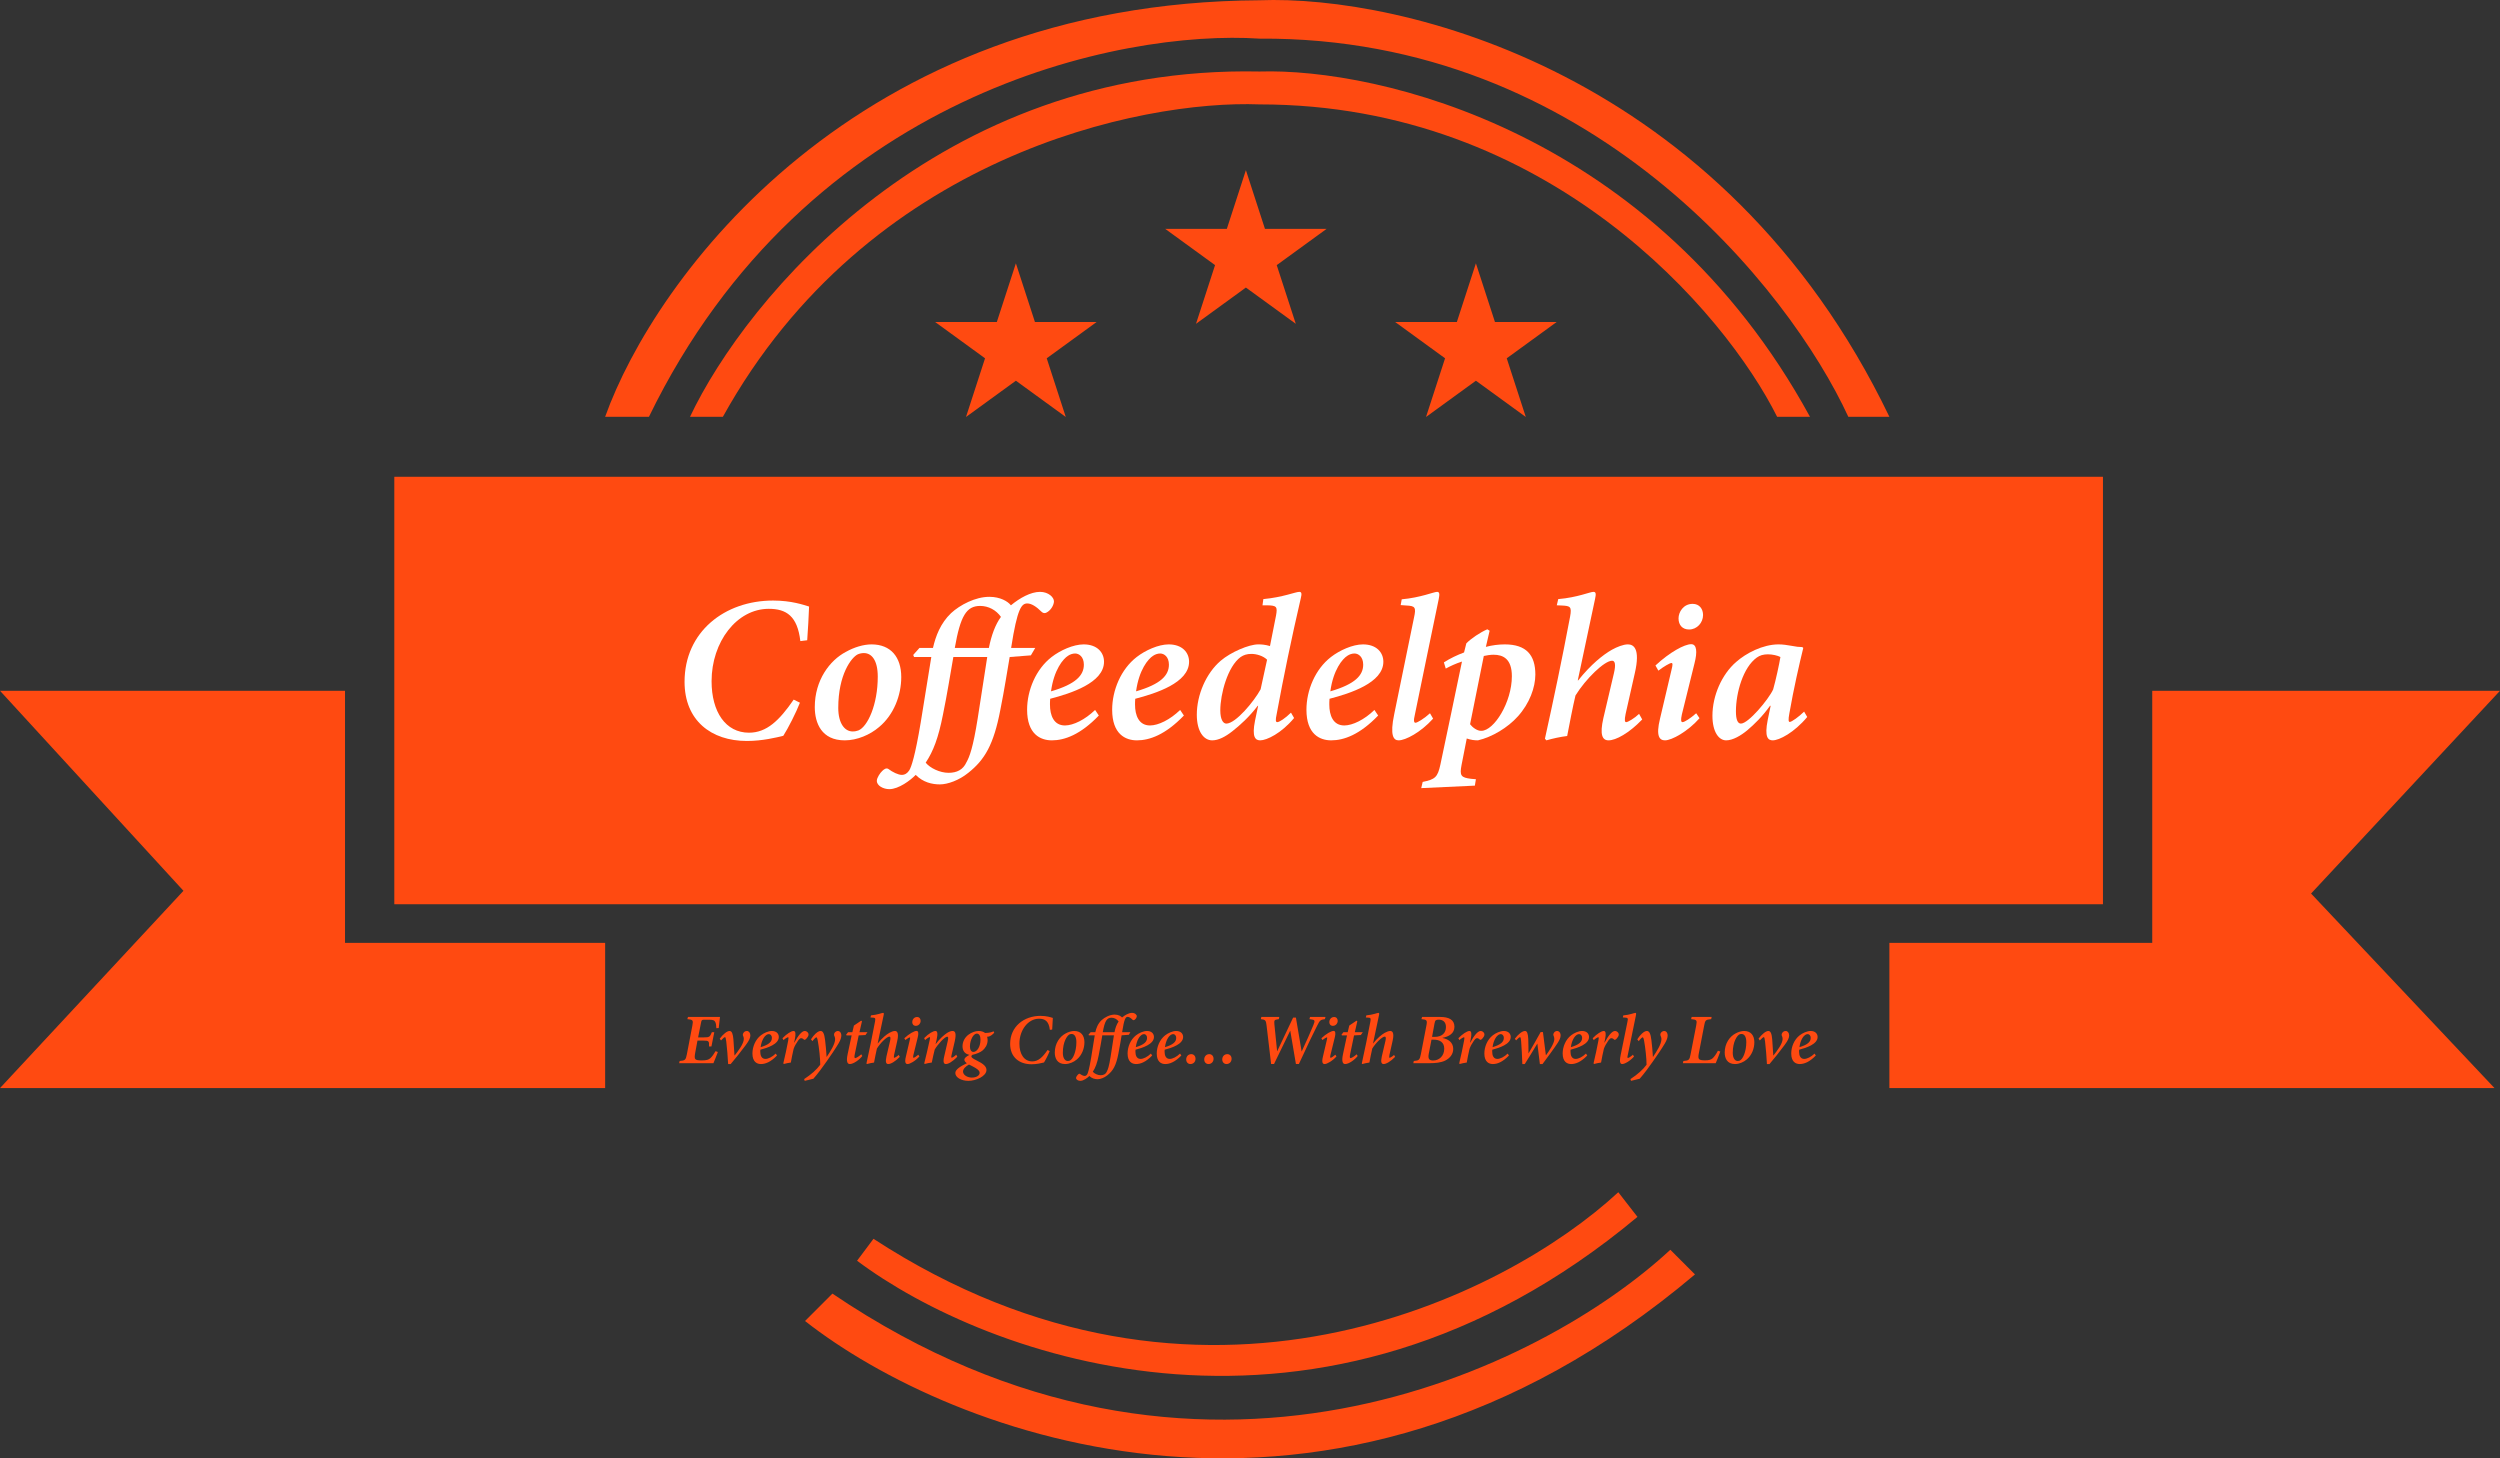 <svg xmlns="http://www.w3.org/2000/svg" fill="none" viewBox="0 0 456 266" height="266" width="456">
<rect x="0" y="0" width="456" height="266" fill="#333333" stroke="none"/>
<path fill="#FF4A11" d="M229.748 0.049C155.829 0.449 119.369 50.862 110.379 76.019H118.37C147.139 16.843 204.609 5.381 229.748 7.047C290.082 6.647 326.475 52.861 337.13 76.019H344.622C314.255 12.844 255.387 -0.95 229.748 0.049Z"></path>
<path fill="#FF4A11" d="M229.748 13.044C171.012 11.845 136.018 54.527 125.862 76.019H131.855C158.227 28.438 208.105 18.209 229.748 19.042C282.49 19.042 314.655 57.026 324.145 76.019H330.138C301.769 24.04 251.391 12.378 229.748 13.044Z"></path>
<path fill="#FF4A11" d="M33.463 162.483L0 125.998H62.931V171.98H110.379V198.469H0L33.463 162.483Z"></path>
<path fill="#FF4A11" d="M344.622 198.469V171.98H392.57V125.998H456L421.538 162.983L455.001 198.469H344.622Z"></path>
<path fill="#FF4A11" d="M156.329 229.956L159.325 225.958C218.86 264.742 274.699 236.453 295.176 217.461L298.673 221.959C240.736 270.34 179.636 247.449 156.329 229.956Z"></path>
<path fill="#FF4A11" d="M146.839 240.952L151.834 235.954C218.56 281.135 281.525 249.448 304.666 227.957L309.161 232.455C242.434 288.832 173.143 261.61 146.839 240.952Z"></path>
<path fill="#FF4A11" d="M383.579 86.965H71.921V164.933H383.579V86.965Z"></path>
<path fill="#FF4A11" d="M185.297 48.03L188.773 58.736H200.022L190.922 65.353L194.398 76.058L185.297 69.442L176.196 76.058L179.672 65.353L170.572 58.736H181.821L185.297 48.03Z"></path>
<path fill="#FF4A11" d="M227.251 31.037L230.727 41.743H241.976L232.875 48.359L236.352 59.065L227.251 52.449L218.15 59.065L221.626 48.359L212.526 41.743H223.775L227.251 31.037Z"></path>
<path fill="#FF4A11" d="M269.205 48.03L272.681 58.736H283.93L274.829 65.353L278.306 76.058L269.205 69.442L260.104 76.058L263.58 65.353L254.48 58.736H265.729L269.205 48.03Z"></path>
<path fill="white" d="M144.769 127.609L145.907 128.174C145.224 129.947 143.746 132.852 142.874 134.21C141.66 134.511 139.082 135.153 136.238 135.153C129.678 135.153 124.863 131.381 124.863 124.365C124.863 115.236 132.181 109.54 141.016 109.54C144.352 109.54 146.589 110.333 147.575 110.634C147.499 112.596 147.386 114.708 147.234 116.783L145.983 116.934C145.452 112.369 143.442 111.049 140.219 111.049C134.38 111.049 129.792 117.085 129.792 124.251C129.792 129.872 132.371 133.644 136.617 133.644C139.84 133.644 142.153 131.418 144.769 127.609Z"></path>
<path fill="white" d="M154.076 135.04C149.867 135.04 148.616 131.909 148.616 128.967C148.616 124.063 151.346 120.442 154.303 118.895C155.782 118.065 157.488 117.537 158.967 117.537C162.493 117.537 164.389 119.876 164.389 123.497C164.389 126.779 163.062 130.362 160.332 132.625C158.701 134.021 156.351 135.04 154.076 135.04ZM155.516 133.418C155.971 133.418 156.237 133.342 156.578 133.229C158.246 132.55 160.104 128.552 160.104 123.422C160.104 120.442 159.005 119.121 157.564 119.121C157.223 119.121 156.806 119.197 156.464 119.348C155.289 119.914 152.9 123.044 152.9 129.117C152.9 131.946 154.076 133.418 155.516 133.418Z"></path>
<path fill="white" d="M167.709 118.178H170.174C170.667 116.028 171.539 113.69 173.472 111.841C175.103 110.333 177.909 108.861 180.449 108.861C182.459 108.861 183.824 109.691 184.392 110.408C185.985 109.088 187.994 107.956 189.701 107.956C191.255 107.956 192.279 108.975 192.241 109.729C192.203 110.333 191.786 111.125 191.142 111.577C190.724 111.879 190.345 111.955 189.928 111.54C189.056 110.672 188.146 110.069 187.388 110.069C186.364 110.069 185.568 110.823 184.43 118.178H188.829L188.032 119.536L184.165 119.838C183.672 122.629 183.255 125.534 182.459 129.495C181.245 135.832 179.615 138.585 176.619 140.962C174.951 142.32 172.866 143.074 171.425 143.074C170.022 143.074 168.354 142.697 167.026 141.339C166.079 142.32 163.917 143.942 162.211 143.942C161.111 143.942 159.898 143.3 159.936 142.395C159.936 141.867 160.543 140.962 160.922 140.622C161.225 140.32 161.642 140.019 162.021 140.245C162.818 140.848 163.841 141.339 164.486 141.339C165.055 141.339 165.51 141.037 165.851 140.509C166.23 139.905 166.913 137.906 167.936 131.796C168.771 126.666 169.264 123.535 169.87 119.838H166.723L166.571 119.461L167.709 118.178ZM174.155 118.178H180.373C180.828 115.877 181.549 113.916 182.572 112.52C181.7 111.276 180.297 110.521 178.781 110.521C176.278 110.521 175.179 112.332 174.155 118.178ZM180.07 119.838H173.889C173.245 123.497 172.79 126.477 171.994 130.362C171.159 134.587 170.249 137.001 168.846 139.113C169.643 140.094 171.425 140.962 173.017 140.962C174.534 140.962 175.672 140.396 176.278 139.038C176.847 138.057 177.492 136.322 178.326 131.079C179.16 125.685 179.615 122.78 180.07 119.838Z"></path>
<path fill="white" d="M199.743 129.495L200.426 130.513C197.051 134.021 194.169 135.04 191.856 135.04C189.771 135.04 187.344 133.908 187.344 129.457C187.344 125.911 188.937 122.064 191.818 119.838C193.373 118.631 195.762 117.537 197.658 117.537C200.122 117.537 201.373 119.008 201.373 120.706C201.373 124.553 195.307 126.477 191.553 127.458C191.515 127.873 191.515 128.212 191.515 128.514C191.515 130.475 192.198 132.324 194.245 132.324C195.762 132.324 197.923 131.267 199.743 129.495ZM196.103 119.197C195.686 119.197 195.193 119.348 194.814 119.612C193.904 120.178 192.236 122.177 191.705 126.1C196.255 124.78 197.696 123.158 197.696 121.234C197.696 119.8 196.823 119.197 196.103 119.197Z"></path>
<path fill="white" d="M215.258 129.495L215.94 130.513C212.566 134.021 209.684 135.04 207.371 135.04C205.286 135.04 202.859 133.908 202.859 129.457C202.859 125.911 204.452 122.064 207.333 119.838C208.888 118.631 211.277 117.537 213.172 117.537C215.637 117.537 216.888 119.008 216.888 120.706C216.888 124.553 210.822 126.477 207.068 127.458C207.03 127.873 207.03 128.212 207.03 128.514C207.03 130.475 207.712 132.324 209.76 132.324C211.277 132.324 213.438 131.267 215.258 129.495ZM211.618 119.197C211.201 119.197 210.708 119.348 210.329 119.612C209.419 120.178 207.75 122.177 207.219 126.1C211.769 124.78 213.21 123.158 213.21 121.234C213.21 119.8 212.338 119.197 211.618 119.197Z"></path>
<path fill="white" d="M235.474 129.985L236.043 130.966C233.73 133.757 231.038 135.04 229.863 135.04C228.991 135.04 228.308 134.474 228.915 131.456L229.483 128.74H229.408C227.891 130.739 226.185 132.286 224.782 133.38C223.493 134.398 222.241 135.04 221.104 135.04C219.587 135.04 218.298 133.455 218.298 130.362C218.298 126.779 219.966 122.818 222.658 120.517C224.516 118.933 227.815 117.537 229.483 117.537C230.128 117.537 230.735 117.575 231.645 117.839L232.744 112.294C233.048 110.634 232.858 110.446 231.114 110.408H230.28L230.431 109.276C234.033 108.937 236.308 107.956 236.991 107.956C237.408 107.956 237.484 108.258 237.256 109.163C235.55 116.519 234.147 123.308 232.858 130.287C232.631 131.343 232.668 131.72 232.972 131.72C233.351 131.72 234.451 131.003 235.474 129.985ZM223.682 131.984C225.388 131.984 228.763 127.91 229.938 125.723L231.114 120.329C230.431 119.65 229.218 119.272 228.27 119.272C227.436 119.272 226.867 119.461 226.298 119.838C223.91 121.573 222.583 126.628 222.583 129.57C222.583 131.192 223.075 131.984 223.682 131.984Z"></path>
<path fill="white" d="M250.694 129.495L251.376 130.513C248.002 134.021 245.12 135.04 242.807 135.04C240.722 135.04 238.295 133.908 238.295 129.457C238.295 125.911 239.887 122.064 242.769 119.838C244.324 118.631 246.712 117.537 248.608 117.537C251.073 117.537 252.324 119.008 252.324 120.706C252.324 124.553 246.257 126.477 242.504 127.458C242.466 127.873 242.466 128.212 242.466 128.514C242.466 130.475 243.148 132.324 245.196 132.324C246.712 132.324 248.874 131.267 250.694 129.495ZM247.054 119.197C246.637 119.197 246.144 119.348 245.765 119.612C244.855 120.178 243.186 122.177 242.655 126.1C247.205 124.78 248.646 123.158 248.646 121.234C248.646 119.8 247.774 119.197 247.054 119.197Z"></path>
<path fill="white" d="M260.831 130.098L261.399 131.079C259.124 133.606 256.356 135.04 255.105 135.04C254.195 135.04 253.475 134.21 254.309 130.249C255.522 124.365 256.698 118.518 257.911 112.671C258.328 110.785 258.138 110.521 256.546 110.446L255.484 110.37L255.674 109.314C259.086 109.012 261.551 107.956 262.12 107.956C262.575 107.956 262.613 108.333 262.423 109.276C260.982 116.292 259.503 123.308 258.063 130.4C257.797 131.456 257.911 131.833 258.176 131.833C258.518 131.833 259.807 131.041 260.831 130.098Z"></path>
<path fill="white" d="M271.706 115.048L271.024 117.99C272.161 117.688 273.337 117.537 274.474 117.537C278.418 117.537 280.048 119.499 280.048 123.044C280.048 125.383 278.986 128.325 276.863 130.664C275.005 132.739 272.161 134.436 269.583 135.04C268.938 135.04 268.294 134.964 267.536 134.7L266.588 139.528C266.208 141.49 266.474 141.829 268.332 142.056L269.204 142.131L269.014 143.3L259.232 143.753L259.497 142.621C261.772 142.169 262.227 141.754 262.72 139.491C264.085 133.078 265.374 126.854 266.663 120.668C265.488 121.045 264.54 121.498 263.706 121.95L263.365 120.819C264.54 120.064 265.829 119.461 267.043 119.008L267.46 117.349C268.294 116.481 270.038 115.312 271.289 114.784L271.706 115.048ZM270.645 119.65L268.142 132.097C268.521 132.625 269.431 133.342 270.19 133.304C272.503 133.304 275.764 128.099 275.764 123.346C275.764 120.178 274.171 119.423 272.427 119.423C271.82 119.423 271.176 119.536 270.645 119.65Z"></path>
<path fill="white" d="M298.971 130.211L299.54 131.23C297.113 133.757 294.725 135.04 293.397 135.04C292.26 135.04 291.767 134.021 292.45 131.003L294.383 122.78C294.762 121.158 294.573 120.517 294.042 120.517C292.639 120.517 289.227 123.837 287.369 126.854C286.914 128.702 286.231 132.286 285.852 134.247C284.601 134.398 283.236 134.7 282.06 135.04L281.795 134.738C283.387 127.533 284.904 120.329 286.383 112.483C286.724 110.634 286.421 110.521 284.866 110.446L283.956 110.408L284.222 109.276C287.748 108.975 290.023 107.956 290.63 107.956C291.085 107.956 291.16 108.258 290.933 109.276L287.786 124.101H287.862C290.212 121.158 292.412 119.423 294.004 118.518C294.952 117.99 296.09 117.537 296.924 117.537C297.872 117.537 299.275 118.141 298.175 122.856L296.507 130.249C296.279 131.381 296.355 131.72 296.62 131.72C296.924 131.72 298.099 131.041 298.971 130.211Z"></path>
<path fill="white" d="M308.742 110.144C309.993 110.144 310.638 111.087 310.638 112.181C310.638 113.577 309.538 114.821 308.098 114.821C306.884 114.821 306.164 114.029 306.164 112.784C306.164 111.653 307.036 110.144 308.742 110.144ZM309.387 130.098L309.993 131.003C307.832 133.455 304.913 135.04 303.699 135.04C302.713 135.04 301.993 134.323 302.789 131.079L304.875 122.215C305.102 121.309 305.14 120.932 304.875 120.932C304.571 120.932 303.472 121.573 302.486 122.328L301.955 121.385C304.496 119.008 307.226 117.499 308.477 117.499C309.501 117.499 309.614 118.895 309.083 120.97L306.771 130.324C306.543 131.343 306.619 131.72 306.884 131.72C307.263 131.72 308.363 131.003 309.387 130.098Z"></path>
<path fill="white" d="M329.07 129.796L329.638 130.777C327.25 133.644 324.52 135.04 323.344 135.04C322.51 135.04 321.79 134.511 322.434 131.305L322.965 128.74H322.851C321.486 130.664 319.97 132.135 318.718 133.191C317.543 134.172 316.064 135.04 314.851 135.04C313.524 135.04 312.348 133.531 312.348 130.551C312.348 126.892 314.055 123.007 316.671 120.743C318.453 119.159 321.524 117.537 324.406 117.537C325.164 117.537 325.961 117.65 326.795 117.801C327.553 117.952 328.16 118.028 328.729 118.028L328.918 118.178C328.198 121.121 327.174 125.572 326.378 130.136C326.15 131.343 326.226 131.682 326.453 131.682C326.795 131.682 328.122 130.739 329.07 129.796ZM317.543 131.984C318.908 131.984 322.586 127.571 323.42 125.76C323.913 124.025 324.558 121.045 324.747 119.838C324.254 119.574 323.306 119.348 322.472 119.348C321.638 119.348 320.993 119.536 320.425 119.951C317.96 121.724 316.633 126.326 316.633 129.759C316.633 131.305 316.974 131.984 317.543 131.984Z"></path>
<path fill="#FF4A11" d="M125.489 185.489H131.326C131.287 185.801 131.183 186.815 131.092 187.517L130.663 187.543C130.637 187.023 130.598 186.607 130.429 186.36C130.286 186.1 130.065 185.996 129.259 185.996H128.479C128.011 185.996 127.959 186.048 127.868 186.542L127.335 189.22H128.336C129.441 189.22 129.48 189.129 129.844 188.271H130.286L129.766 190.871H129.324C129.35 189.896 129.35 189.805 128.232 189.805H127.218L126.802 192.041C126.685 192.678 126.685 193.016 126.828 193.185C126.997 193.367 127.348 193.419 128.011 193.419C128.856 193.419 129.259 193.302 129.597 192.99C129.896 192.704 130.221 192.262 130.52 191.729L130.936 191.885C130.78 192.314 130.325 193.484 130.13 193.926H123.877L123.968 193.523C124.982 193.432 125.073 193.354 125.281 192.314L126.282 187.101C126.477 186.087 126.399 185.983 125.372 185.892L125.489 185.489ZM133.969 192.522H133.995C134.593 191.768 135.685 190.377 135.672 189.493C135.672 189.259 135.607 189.038 135.516 188.882C135.49 188.791 135.477 188.687 135.516 188.583C135.607 188.297 135.867 188.05 136.231 188.05C136.582 188.05 136.855 188.375 136.868 188.856C136.868 189.272 136.673 189.753 136.036 190.611C135.256 191.664 134.021 193.237 133.28 194.082H132.812C132.76 192.99 132.591 190.871 132.474 189.987C132.396 189.363 132.331 189.168 132.24 189.168C132.136 189.168 131.863 189.389 131.512 189.779L131.278 189.454C131.85 188.687 132.591 188.05 133.072 188.05C133.501 188.05 133.683 188.57 133.774 189.584C133.839 190.585 133.93 191.742 133.969 192.522ZM141.495 192.171L141.729 192.522C140.572 193.731 139.584 194.082 138.791 194.082C138.076 194.082 137.244 193.692 137.244 192.158C137.244 190.936 137.79 189.61 138.778 188.843C139.311 188.427 140.13 188.05 140.78 188.05C141.625 188.05 142.054 188.557 142.054 189.142C142.054 190.468 139.974 191.131 138.687 191.469C138.674 191.612 138.674 191.729 138.674 191.833C138.674 192.509 138.908 193.146 139.61 193.146C140.13 193.146 140.871 192.782 141.495 192.171ZM140.247 188.622C140.104 188.622 139.935 188.674 139.805 188.765C139.493 188.96 138.921 189.649 138.739 191.001C140.299 190.546 140.793 189.987 140.793 189.324C140.793 188.83 140.494 188.622 140.247 188.622ZM144.849 190.156H144.901C145.538 188.96 146.24 188.05 146.786 188.05C147.02 188.05 147.254 188.193 147.384 188.388C147.527 188.596 147.501 188.869 147.345 189.103C147.202 189.337 147.072 189.48 146.929 189.597C146.812 189.675 146.708 189.688 146.617 189.61C146.461 189.441 146.279 189.363 146.123 189.363C145.993 189.363 145.837 189.441 145.564 189.818C145.239 190.273 144.901 190.871 144.758 191.313C144.576 192.067 144.381 193.055 144.251 193.809C143.835 193.861 143.328 193.965 142.977 194.069L142.873 193.965C143.198 192.6 143.51 191.17 143.77 189.779C143.848 189.363 143.848 189.194 143.744 189.194C143.627 189.194 143.185 189.454 142.912 189.714L142.717 189.376C143.445 188.622 144.303 188.05 144.745 188.05C145.109 188.05 145.187 188.544 144.979 189.558L144.849 190.156ZM150.769 192.769H150.795C151.432 191.82 152.329 190.455 152.329 189.532C152.316 189.22 152.212 189.025 152.147 188.869C152.108 188.726 152.121 188.583 152.186 188.453C152.316 188.219 152.576 188.05 152.836 188.05C153.148 188.05 153.447 188.336 153.46 188.869C153.46 189.233 153.317 189.701 152.966 190.299C152.381 191.287 151.497 192.587 150.769 193.614C150.002 194.706 149.209 195.798 148.364 196.76L146.778 197.15L146.674 196.825C148.039 195.928 148.923 195.122 149.612 194.212C149.625 193.172 149.391 191.053 149.17 189.87C149.079 189.35 148.988 189.207 148.897 189.207C148.806 189.207 148.533 189.441 148.182 189.909L147.922 189.571C148.429 188.765 149.144 188.05 149.677 188.05C150.106 188.05 150.353 188.518 150.496 189.714C150.626 190.754 150.704 191.677 150.769 192.769ZM158.224 188.271L157.86 188.791L156.625 188.856L155.923 192.236C155.793 192.834 155.858 193.003 155.988 193.003C156.183 193.003 156.768 192.613 157.093 192.301L157.288 192.613C156.82 193.237 155.715 194.082 155 194.082C154.584 194.082 154.311 193.653 154.61 192.275L155.338 188.856H154.402L154.337 188.726L154.688 188.271H155.468L155.754 187.062L157.08 186.165L157.223 186.282L156.768 188.271H158.224ZM163.925 192.418L164.12 192.769C163.288 193.64 162.469 194.082 162.014 194.082C161.624 194.082 161.455 193.731 161.689 192.691L162.352 189.857C162.482 189.298 162.417 189.077 162.235 189.077C161.754 189.077 160.584 190.221 159.947 191.261C159.791 191.898 159.557 193.133 159.427 193.809C158.998 193.861 158.53 193.965 158.127 194.082L158.036 193.978C158.582 191.495 159.102 189.012 159.609 186.308C159.726 185.671 159.622 185.632 159.089 185.606L158.777 185.593L158.868 185.203C160.077 185.099 160.857 184.748 161.065 184.748C161.221 184.748 161.247 184.852 161.169 185.203L160.09 190.312H160.116C160.922 189.298 161.676 188.7 162.222 188.388C162.547 188.206 162.937 188.05 163.223 188.05C163.548 188.05 164.029 188.258 163.652 189.883L163.08 192.431C163.002 192.821 163.028 192.938 163.119 192.938C163.223 192.938 163.626 192.704 163.925 192.418ZM167.275 185.502C167.704 185.502 167.925 185.827 167.925 186.204C167.925 186.685 167.548 187.114 167.054 187.114C166.638 187.114 166.391 186.841 166.391 186.412C166.391 186.022 166.69 185.502 167.275 185.502ZM167.496 192.379L167.704 192.691C166.963 193.536 165.962 194.082 165.546 194.082C165.208 194.082 164.961 193.835 165.234 192.717L165.949 189.662C166.027 189.35 166.04 189.22 165.949 189.22C165.845 189.22 165.468 189.441 165.13 189.701L164.948 189.376C165.819 188.557 166.755 188.037 167.184 188.037C167.535 188.037 167.574 188.518 167.392 189.233L166.599 192.457C166.521 192.808 166.547 192.938 166.638 192.938C166.768 192.938 167.145 192.691 167.496 192.379ZM174.416 192.379L174.611 192.743C173.714 193.692 172.947 194.082 172.531 194.082C172.18 194.082 171.959 193.783 172.219 192.704C172.44 191.781 172.648 190.858 172.856 189.935C173.025 189.246 172.947 189.103 172.778 189.09C172.31 189.09 171.01 190.533 170.49 191.443C170.321 192.119 170.113 192.99 169.957 193.809C169.515 193.861 169.008 193.965 168.67 194.069L168.579 193.965C168.917 192.613 169.268 191.157 169.58 189.675C169.671 189.272 169.658 189.168 169.567 189.168C169.463 189.168 169.021 189.441 168.735 189.714L168.566 189.35C169.385 188.518 170.191 188.05 170.633 188.05C170.971 188.05 171.101 188.466 170.841 189.623L170.646 190.442H170.672C171.387 189.467 172.18 188.791 172.739 188.414C173.103 188.18 173.441 188.05 173.74 188.05C174.13 188.05 174.533 188.284 174.13 190C173.948 190.806 173.753 191.638 173.558 192.47C173.48 192.795 173.506 192.925 173.597 192.925C173.714 192.925 174.091 192.691 174.416 192.379ZM181.219 188.102L181.349 188.375C180.907 188.843 180.556 189.025 180.309 189.077C180.231 189.077 180.166 189.09 180.049 189.103C180.101 189.285 180.14 189.506 180.14 189.74C180.14 190.598 179.659 191.235 179.217 191.612C178.84 191.924 178.203 192.21 177.358 192.405C177.254 192.483 177.176 192.587 177.176 192.704C177.176 192.873 177.449 193.081 178.073 193.393C179.425 194.043 179.932 194.563 179.932 195.161C179.932 196.292 178.021 197.15 176.643 197.15C175.304 197.15 174.238 196.5 174.251 195.707C174.264 195.096 175.07 194.55 176.357 193.926C176.071 193.744 175.889 193.484 175.902 193.276C175.902 193.029 176.149 192.769 176.825 192.405C175.954 192.223 175.564 191.651 175.564 190.832C175.564 190.026 175.967 189.22 176.682 188.7C177.228 188.297 177.943 188.05 178.489 188.05C178.983 188.05 179.36 188.18 179.685 188.414C180.491 188.401 180.998 188.245 181.219 188.102ZM177.553 191.872C178.164 191.872 178.84 191.001 178.84 189.623C178.84 188.999 178.632 188.531 178.177 188.531C177.813 188.531 177.501 188.882 177.306 189.272C177.085 189.701 176.916 190.26 176.916 190.884C176.916 191.495 177.163 191.872 177.553 191.872ZM177.254 196.552C178.151 196.552 178.684 196.149 178.684 195.681C178.684 195.369 178.437 195.096 177.865 194.758C177.436 194.511 177.046 194.316 176.747 194.173C176.136 194.498 175.655 194.979 175.655 195.447C175.655 196.071 176.435 196.552 177.254 196.552ZM191.075 191.521L191.465 191.716C191.231 192.327 190.724 193.328 190.425 193.796C190.009 193.9 189.125 194.121 188.15 194.121C185.901 194.121 184.25 192.821 184.25 190.403C184.25 187.257 186.759 185.294 189.788 185.294C190.932 185.294 191.699 185.567 192.037 185.671C192.011 186.347 191.972 187.075 191.92 187.79L191.491 187.842C191.309 186.269 190.62 185.814 189.515 185.814C187.513 185.814 185.94 187.894 185.94 190.364C185.94 192.301 186.824 193.601 188.28 193.601C189.385 193.601 190.178 192.834 191.075 191.521ZM194.265 194.082C192.822 194.082 192.393 193.003 192.393 191.989C192.393 190.299 193.329 189.051 194.343 188.518C194.85 188.232 195.435 188.05 195.942 188.05C197.151 188.05 197.801 188.856 197.801 190.104C197.801 191.235 197.346 192.47 196.41 193.25C195.851 193.731 195.045 194.082 194.265 194.082ZM194.759 193.523C194.915 193.523 195.006 193.497 195.123 193.458C195.695 193.224 196.332 191.846 196.332 190.078C196.332 189.051 195.955 188.596 195.461 188.596C195.344 188.596 195.201 188.622 195.084 188.674C194.681 188.869 193.862 189.948 193.862 192.041C193.862 193.016 194.265 193.523 194.759 193.523ZM198.94 188.271H199.785C199.954 187.53 200.253 186.724 200.916 186.087C201.475 185.567 202.437 185.06 203.308 185.06C203.997 185.06 204.465 185.346 204.66 185.593C205.206 185.138 205.895 184.748 206.48 184.748C207.013 184.748 207.364 185.099 207.351 185.359C207.338 185.567 207.195 185.84 206.974 185.996C206.831 186.1 206.701 186.126 206.558 185.983C206.259 185.684 205.947 185.476 205.687 185.476C205.336 185.476 205.063 185.736 204.673 188.271H206.181L205.908 188.739L204.582 188.843C204.413 189.805 204.27 190.806 203.997 192.171C203.581 194.355 203.022 195.304 201.995 196.123C201.423 196.591 200.708 196.851 200.214 196.851C199.733 196.851 199.161 196.721 198.706 196.253C198.381 196.591 197.64 197.15 197.055 197.15C196.678 197.15 196.262 196.929 196.275 196.617C196.275 196.435 196.483 196.123 196.613 196.006C196.717 195.902 196.86 195.798 196.99 195.876C197.263 196.084 197.614 196.253 197.835 196.253C198.03 196.253 198.186 196.149 198.303 195.967C198.433 195.759 198.667 195.07 199.018 192.964C199.304 191.196 199.473 190.117 199.681 188.843H198.602L198.55 188.713L198.94 188.271ZM201.15 188.271H203.282C203.438 187.478 203.685 186.802 204.036 186.321C203.737 185.892 203.256 185.632 202.736 185.632C201.878 185.632 201.501 186.256 201.15 188.271ZM203.178 188.843H201.059C200.838 190.104 200.682 191.131 200.409 192.47C200.123 193.926 199.811 194.758 199.33 195.486C199.603 195.824 200.214 196.123 200.76 196.123C201.28 196.123 201.67 195.928 201.878 195.46C202.073 195.122 202.294 194.524 202.58 192.717C202.866 190.858 203.022 189.857 203.178 188.843ZM209.923 192.171L210.157 192.522C209 193.731 208.012 194.082 207.219 194.082C206.504 194.082 205.672 193.692 205.672 192.158C205.672 190.936 206.218 189.61 207.206 188.843C207.739 188.427 208.558 188.05 209.208 188.05C210.053 188.05 210.482 188.557 210.482 189.142C210.482 190.468 208.402 191.131 207.115 191.469C207.102 191.612 207.102 191.729 207.102 191.833C207.102 192.509 207.336 193.146 208.038 193.146C208.558 193.146 209.299 192.782 209.923 192.171ZM208.675 188.622C208.532 188.622 208.363 188.674 208.233 188.765C207.921 188.96 207.349 189.649 207.167 191.001C208.727 190.546 209.221 189.987 209.221 189.324C209.221 188.83 208.922 188.622 208.675 188.622ZM215.242 192.171L215.476 192.522C214.319 193.731 213.331 194.082 212.538 194.082C211.823 194.082 210.991 193.692 210.991 192.158C210.991 190.936 211.537 189.61 212.525 188.843C213.058 188.427 213.877 188.05 214.527 188.05C215.372 188.05 215.801 188.557 215.801 189.142C215.801 190.468 213.721 191.131 212.434 191.469C212.421 191.612 212.421 191.729 212.421 191.833C212.421 192.509 212.655 193.146 213.357 193.146C213.877 193.146 214.618 192.782 215.242 192.171ZM213.994 188.622C213.851 188.622 213.682 188.674 213.552 188.765C213.24 188.96 212.668 189.649 212.486 191.001C214.046 190.546 214.54 189.987 214.54 189.324C214.54 188.83 214.241 188.622 213.994 188.622ZM217.142 194.082C216.687 194.082 216.362 193.731 216.362 193.25C216.362 192.691 216.739 192.275 217.285 192.275C217.74 192.275 218.065 192.626 218.065 193.12C218.065 193.731 217.61 194.082 217.142 194.082ZM220.43 194.082C219.975 194.082 219.65 193.731 219.65 193.25C219.65 192.691 220.027 192.275 220.573 192.275C221.028 192.275 221.353 192.626 221.353 193.12C221.353 193.731 220.898 194.082 220.43 194.082ZM223.718 194.082C223.263 194.082 222.938 193.731 222.938 193.25C222.938 192.691 223.315 192.275 223.861 192.275C224.316 192.275 224.641 192.626 224.641 193.12C224.641 193.731 224.186 194.082 223.718 194.082ZM241.769 185.489L241.665 185.892C240.833 186.009 240.755 186.074 240.209 187.166C239.598 188.362 238.584 190.455 236.92 194.069H236.374L235.347 188.024H235.321L232.383 194.069H231.85L231.031 187.127C230.914 186.087 230.823 185.983 229.978 185.892L230.069 185.489H233.345L233.254 185.892L232.942 185.944C232.461 186.022 232.383 186.113 232.448 186.828L232.942 191.729H232.968L235.867 185.606H236.374L237.414 191.768H237.44C238.233 190.065 239.117 188.076 239.559 186.984C239.91 186.139 239.832 186.009 239.117 185.931L238.844 185.892L238.948 185.489H241.769ZM243.346 185.502C243.775 185.502 243.996 185.827 243.996 186.204C243.996 186.685 243.619 187.114 243.125 187.114C242.709 187.114 242.462 186.841 242.462 186.412C242.462 186.022 242.761 185.502 243.346 185.502ZM243.567 192.379L243.775 192.691C243.034 193.536 242.033 194.082 241.617 194.082C241.279 194.082 241.032 193.835 241.305 192.717L242.02 189.662C242.098 189.35 242.111 189.22 242.02 189.22C241.916 189.22 241.539 189.441 241.201 189.701L241.019 189.376C241.89 188.557 242.826 188.037 243.255 188.037C243.606 188.037 243.645 188.518 243.463 189.233L242.67 192.457C242.592 192.808 242.618 192.938 242.709 192.938C242.839 192.938 243.216 192.691 243.567 192.379ZM248.577 188.271L248.213 188.791L246.978 188.856L246.276 192.236C246.146 192.834 246.211 193.003 246.341 193.003C246.536 193.003 247.121 192.613 247.446 192.301L247.641 192.613C247.173 193.237 246.068 194.082 245.353 194.082C244.937 194.082 244.664 193.653 244.963 192.275L245.691 188.856H244.755L244.69 188.726L245.041 188.271H245.821L246.107 187.062L247.433 186.165L247.576 186.282L247.121 188.271H248.577ZM254.278 192.418L254.473 192.769C253.641 193.64 252.822 194.082 252.367 194.082C251.977 194.082 251.808 193.731 252.042 192.691L252.705 189.857C252.835 189.298 252.77 189.077 252.588 189.077C252.107 189.077 250.937 190.221 250.3 191.261C250.144 191.898 249.91 193.133 249.78 193.809C249.351 193.861 248.883 193.965 248.48 194.082L248.389 193.978C248.935 191.495 249.455 189.012 249.962 186.308C250.079 185.671 249.975 185.632 249.442 185.606L249.13 185.593L249.221 185.203C250.43 185.099 251.21 184.748 251.418 184.748C251.574 184.748 251.6 184.852 251.522 185.203L250.443 190.312H250.469C251.275 189.298 252.029 188.7 252.575 188.388C252.9 188.206 253.29 188.05 253.576 188.05C253.901 188.05 254.382 188.258 254.005 189.883L253.433 192.431C253.355 192.821 253.381 192.938 253.472 192.938C253.576 192.938 253.979 192.704 254.278 192.418ZM259.387 185.489H262.65C264.301 185.489 265.289 186.009 265.289 187.283C265.289 188.505 264.275 189.077 263.105 189.298V189.324C264.171 189.532 265.068 190.143 265.068 191.326C265.068 192.301 264.457 193.029 263.586 193.458C262.832 193.822 261.844 193.926 260.765 193.926H257.788L257.879 193.523C258.841 193.445 258.958 193.315 259.166 192.288L260.167 187.101C260.375 186.074 260.258 185.983 259.27 185.892L259.387 185.489ZM261.207 189.129H261.662C263.053 189.129 263.742 188.388 263.742 187.322C263.742 186.334 263.105 185.983 262.416 185.983C262.182 185.983 262 186.022 261.883 186.113C261.779 186.191 261.714 186.36 261.649 186.711L261.207 189.129ZM261.103 189.636L260.596 192.262C260.414 193.25 260.804 193.432 261.428 193.432C262.468 193.432 263.43 192.639 263.43 191.274C263.43 190.052 262.533 189.636 261.545 189.636H261.103ZM268.133 190.156H268.185C268.822 188.96 269.524 188.05 270.07 188.05C270.304 188.05 270.538 188.193 270.668 188.388C270.811 188.596 270.785 188.869 270.629 189.103C270.486 189.337 270.356 189.48 270.213 189.597C270.096 189.675 269.992 189.688 269.901 189.61C269.745 189.441 269.563 189.363 269.407 189.363C269.277 189.363 269.121 189.441 268.848 189.818C268.523 190.273 268.185 190.871 268.042 191.313C267.86 192.067 267.665 193.055 267.535 193.809C267.119 193.861 266.612 193.965 266.261 194.069L266.157 193.965C266.482 192.6 266.794 191.17 267.054 189.779C267.132 189.363 267.132 189.194 267.028 189.194C266.911 189.194 266.469 189.454 266.196 189.714L266.001 189.376C266.729 188.622 267.587 188.05 268.029 188.05C268.393 188.05 268.471 188.544 268.263 189.558L268.133 190.156ZM274.999 192.171L275.233 192.522C274.076 193.731 273.088 194.082 272.295 194.082C271.58 194.082 270.748 193.692 270.748 192.158C270.748 190.936 271.294 189.61 272.282 188.843C272.815 188.427 273.634 188.05 274.284 188.05C275.129 188.05 275.558 188.557 275.558 189.142C275.558 190.468 273.478 191.131 272.191 191.469C272.178 191.612 272.178 191.729 272.178 191.833C272.178 192.509 272.412 193.146 273.114 193.146C273.634 193.146 274.375 192.782 274.999 192.171ZM273.751 188.622C273.608 188.622 273.439 188.674 273.309 188.765C272.997 188.96 272.425 189.649 272.243 191.001C273.803 190.546 274.297 189.987 274.297 189.324C274.297 188.83 273.998 188.622 273.751 188.622ZM281.965 192.47H281.991C282.485 191.807 283.512 190.338 283.512 189.532C283.512 189.259 283.434 189.025 283.356 188.882C283.304 188.778 283.304 188.635 283.369 188.505C283.473 188.258 283.72 188.05 284.006 188.05C284.37 188.05 284.656 188.375 284.656 188.869C284.656 189.298 284.435 189.727 284.136 190.208C283.72 190.871 282.056 193.159 281.354 194.082H280.873C280.73 192.847 280.574 191.573 280.418 190.377H280.392C279.651 191.599 278.832 192.977 278.117 194.082H277.675C277.636 192.912 277.532 190.871 277.454 189.909C277.415 189.415 277.363 189.181 277.259 189.181C277.155 189.181 276.934 189.337 276.531 189.766L276.31 189.467C276.895 188.674 277.662 188.05 278.156 188.05C278.533 188.05 278.702 188.479 278.754 189.506C278.793 190.507 278.793 191.404 278.793 192.106H278.819C279.508 190.897 280.301 189.584 281.016 188.245H281.432C281.627 189.688 281.783 191.079 281.965 192.47ZM289.281 192.171L289.515 192.522C288.358 193.731 287.37 194.082 286.577 194.082C285.862 194.082 285.03 193.692 285.03 192.158C285.03 190.936 285.576 189.61 286.564 188.843C287.097 188.427 287.916 188.05 288.566 188.05C289.411 188.05 289.84 188.557 289.84 189.142C289.84 190.468 287.76 191.131 286.473 191.469C286.46 191.612 286.46 191.729 286.46 191.833C286.46 192.509 286.694 193.146 287.396 193.146C287.916 193.146 288.657 192.782 289.281 192.171ZM288.033 188.622C287.89 188.622 287.721 188.674 287.591 188.765C287.279 188.96 286.707 189.649 286.525 191.001C288.085 190.546 288.579 189.987 288.579 189.324C288.579 188.83 288.28 188.622 288.033 188.622ZM292.635 190.156H292.687C293.324 188.96 294.026 188.05 294.572 188.05C294.806 188.05 295.04 188.193 295.17 188.388C295.313 188.596 295.287 188.869 295.131 189.103C294.988 189.337 294.858 189.48 294.715 189.597C294.598 189.675 294.494 189.688 294.403 189.61C294.247 189.441 294.065 189.363 293.909 189.363C293.779 189.363 293.623 189.441 293.35 189.818C293.025 190.273 292.687 190.871 292.544 191.313C292.362 192.067 292.167 193.055 292.037 193.809C291.621 193.861 291.114 193.965 290.763 194.069L290.659 193.965C290.984 192.6 291.296 191.17 291.556 189.779C291.634 189.363 291.634 189.194 291.53 189.194C291.413 189.194 290.971 189.454 290.698 189.714L290.503 189.376C291.231 188.622 292.089 188.05 292.531 188.05C292.895 188.05 292.973 188.544 292.765 189.558L292.635 190.156ZM297.847 192.379L298.042 192.717C297.262 193.588 296.313 194.082 295.884 194.082C295.572 194.082 295.325 193.796 295.611 192.431C296.027 190.403 296.43 188.388 296.846 186.373C296.989 185.723 296.924 185.632 296.378 185.606L296.014 185.58L296.079 185.216C297.249 185.112 298.094 184.748 298.289 184.748C298.445 184.748 298.458 184.878 298.393 185.203C297.899 187.621 297.392 190.039 296.898 192.483C296.807 192.847 296.846 192.977 296.937 192.977C297.054 192.977 297.496 192.704 297.847 192.379ZM301.488 192.769H301.514C302.151 191.82 303.048 190.455 303.048 189.532C303.035 189.22 302.931 189.025 302.866 188.869C302.827 188.726 302.84 188.583 302.905 188.453C303.035 188.219 303.295 188.05 303.555 188.05C303.867 188.05 304.166 188.336 304.179 188.869C304.179 189.233 304.036 189.701 303.685 190.299C303.1 191.287 302.216 192.587 301.488 193.614C300.721 194.706 299.928 195.798 299.083 196.76L297.497 197.15L297.393 196.825C298.758 195.928 299.642 195.122 300.331 194.212C300.344 193.172 300.11 191.053 299.889 189.87C299.798 189.35 299.707 189.207 299.616 189.207C299.525 189.207 299.252 189.441 298.901 189.909L298.641 189.571C299.148 188.765 299.863 188.05 300.396 188.05C300.825 188.05 301.072 188.518 301.215 189.714C301.345 190.754 301.423 191.677 301.488 192.769ZM313.352 191.651L313.781 191.807C313.612 192.249 313.157 193.484 312.949 193.926H306.956L307.047 193.523C308.074 193.445 308.165 193.328 308.36 192.314L309.387 187.049C309.569 186.087 309.504 185.983 308.464 185.892L308.555 185.489H312.208L312.117 185.892C311.103 185.983 311.025 186.087 310.843 187.049L309.842 192.249C309.764 192.73 309.764 193.003 309.92 193.185C310.076 193.354 310.453 193.406 310.986 193.406C311.662 193.406 312.091 193.315 312.416 193.003C312.702 192.717 313.027 192.288 313.352 191.651ZM316.458 194.082C315.015 194.082 314.586 193.003 314.586 191.989C314.586 190.299 315.522 189.051 316.536 188.518C317.043 188.232 317.628 188.05 318.135 188.05C319.344 188.05 319.994 188.856 319.994 190.104C319.994 191.235 319.539 192.47 318.603 193.25C318.044 193.731 317.238 194.082 316.458 194.082ZM316.952 193.523C317.108 193.523 317.199 193.497 317.316 193.458C317.888 193.224 318.525 191.846 318.525 190.078C318.525 189.051 318.148 188.596 317.654 188.596C317.537 188.596 317.394 188.622 317.277 188.674C316.874 188.869 316.055 189.948 316.055 192.041C316.055 193.016 316.458 193.523 316.952 193.523ZM323.446 192.522H323.472C324.07 191.768 325.162 190.377 325.149 189.493C325.149 189.259 325.084 189.038 324.993 188.882C324.967 188.791 324.954 188.687 324.993 188.583C325.084 188.297 325.344 188.05 325.708 188.05C326.059 188.05 326.332 188.375 326.345 188.856C326.345 189.272 326.15 189.753 325.513 190.611C324.733 191.664 323.498 193.237 322.757 194.082H322.289C322.237 192.99 322.068 190.871 321.951 189.987C321.873 189.363 321.808 189.168 321.717 189.168C321.613 189.168 321.34 189.389 320.989 189.779L320.755 189.454C321.327 188.687 322.068 188.05 322.549 188.05C322.978 188.05 323.16 188.57 323.251 189.584C323.316 190.585 323.407 191.742 323.446 192.522ZM330.973 192.171L331.207 192.522C330.05 193.731 329.062 194.082 328.269 194.082C327.554 194.082 326.722 193.692 326.722 192.158C326.722 190.936 327.268 189.61 328.256 188.843C328.789 188.427 329.608 188.05 330.258 188.05C331.103 188.05 331.532 188.557 331.532 189.142C331.532 190.468 329.452 191.131 328.165 191.469C328.152 191.612 328.152 191.729 328.152 191.833C328.152 192.509 328.386 193.146 329.088 193.146C329.608 193.146 330.349 192.782 330.973 192.171ZM329.725 188.622C329.582 188.622 329.413 188.674 329.283 188.765C328.971 188.96 328.399 189.649 328.217 191.001C329.777 190.546 330.271 189.987 330.271 189.324C330.271 188.83 329.972 188.622 329.725 188.622Z"></path>
</svg>
